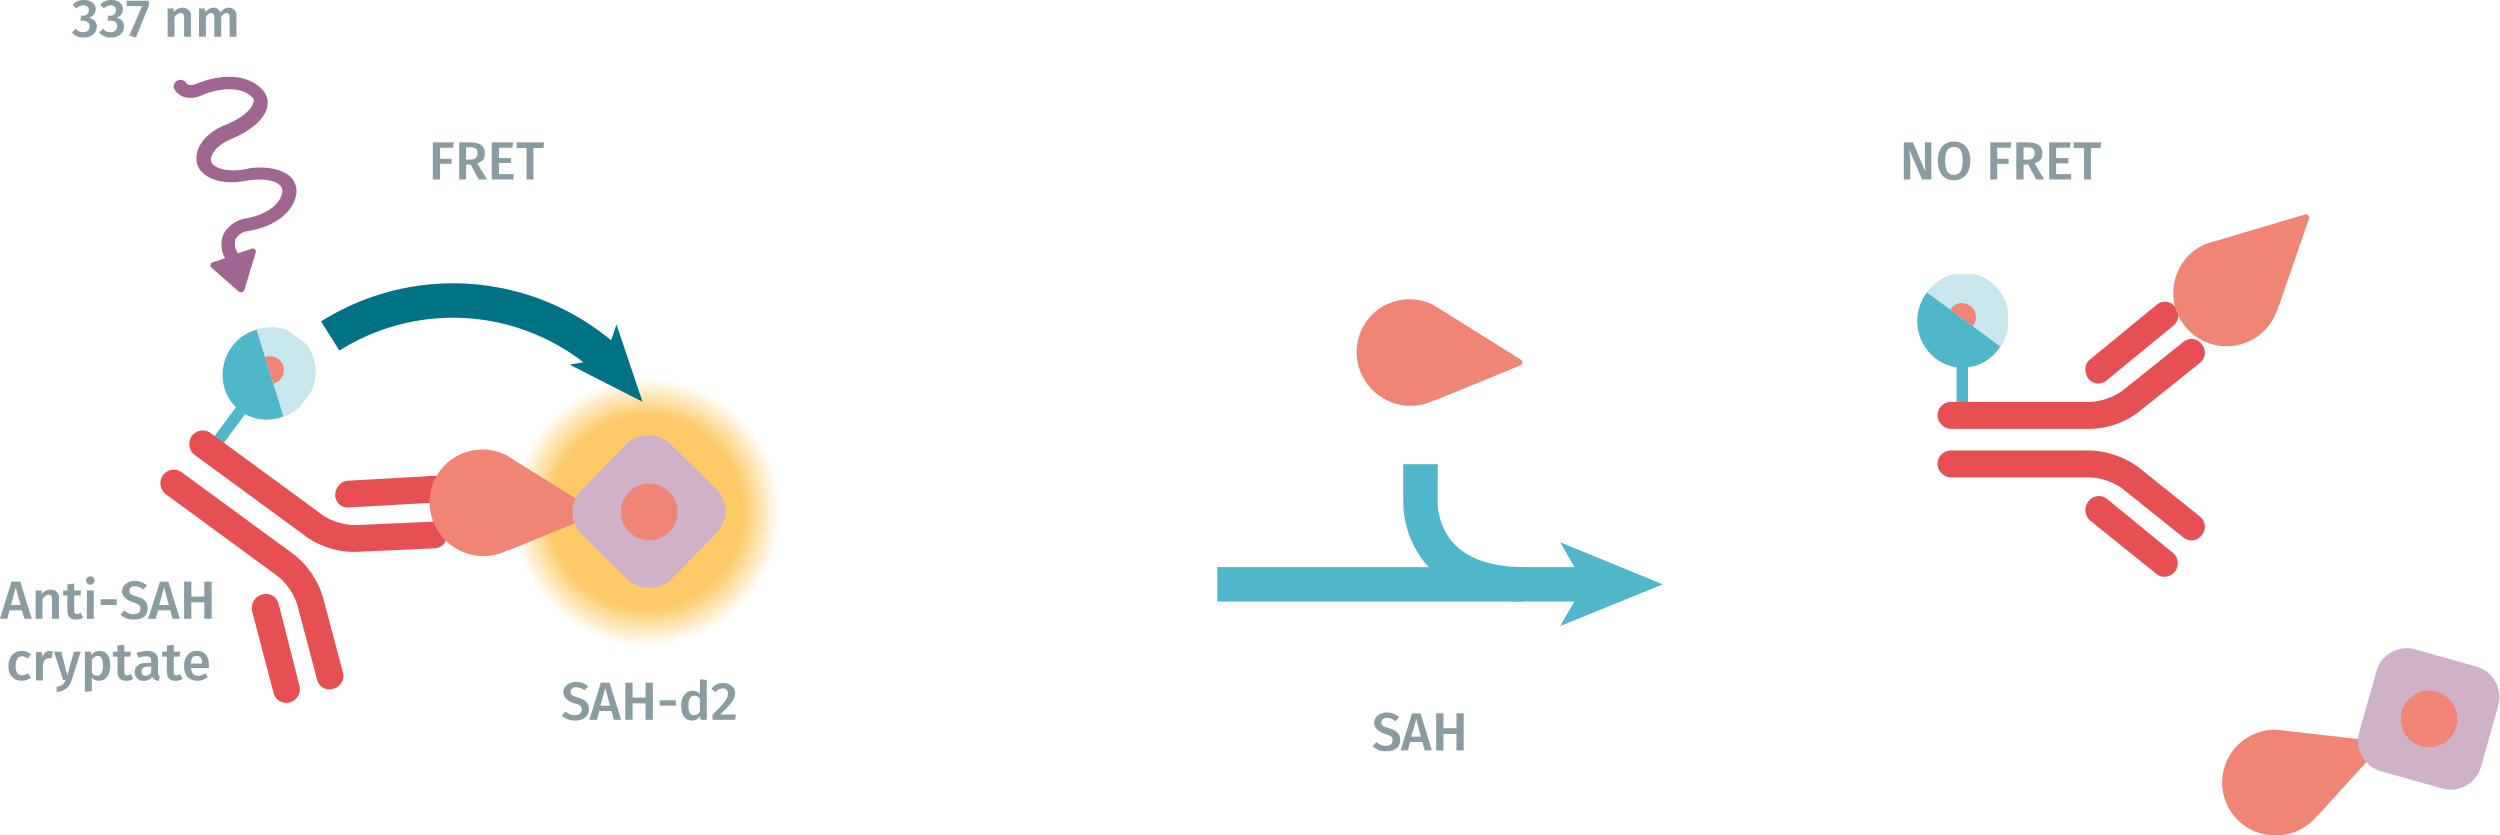 <svg xmlns="http://www.w3.org/2000/svg" xmlns:xlink="http://www.w3.org/1999/xlink" viewBox="0 0 653.3 218.3"><defs><radialGradient id="Dégradé_sans_nom" cx="38.5" cy="38.45" r="38.47" gradientUnits="userSpaceOnUse"><stop offset="0.71" stop-color="#fdca67"/><stop offset="0.99" stop-color="#fdca67" stop-opacity="0"/></radialGradient><symbol id="analyte-red" data-name="analyte-red" viewBox="0 0 28.6 19.8"><path d="M28.6,9.9A9.9,9.9,0,0,0,10.2,4.8h-.1l-10,14a.6.6,0,0,0,.5.9H19.8A9.9,9.9,0,0,0,28.6,9.9Z" fill="#f08576"/></symbol><symbol id="fluorophore-donor-cryptate2" data-name="fluorophore-donor-cryptate2" viewBox="0 0 17.3 25.5"><path d="M1.9,3.3,7.7,7.4l2,1.4,6.2,4.4a8.5,8.5,0,0,1-6.2,3.9v7.3a1.1,1.1,0,0,1-2.2,0V17.1A8.7,8.7,0,0,1,0,8.6,8.5,8.5,0,0,1,1.9,3.3Z" fill="#4fb7c9"/><path d="M1.9,3.3a8.6,8.6,0,0,1,14,10Z" fill="#c7e7ec"/><path d="M6.3,6.5A2.6,2.6,0,0,1,8.6,5.3a2.6,2.6,0,0,1,2.6,2.6,2.3,2.3,0,0,1-.6,1.6" fill="#f08576"/></symbol><symbol id="antibody-red" data-name="antibody-red" viewBox="0 0 51.1 50.3"><path d="M21.1,50.3a2.5,2.5,0,0,1-2.5-2.5V21.5a11.7,11.7,0,0,0-2.1-6L7.5,4.1A2.4,2.4,0,0,1,7.9.6a2.4,2.4,0,0,1,3.5.4l9,11.4a15.9,15.9,0,0,1,3.2,9.1V47.7A2.6,2.6,0,0,1,21.1,50.3Z" fill="#e75052"/><path d="M12.6,22.5a2.3,2.3,0,0,1-1.9-.9L.6,9.1A2.4,2.4,0,0,1,1,5.6,2.4,2.4,0,0,1,4.5,6L14.6,18.5a2.4,2.4,0,0,1-.4,3.5A3.3,3.3,0,0,1,12.6,22.5Z" fill="#e75052"/><path d="M30.1,50.3a2.5,2.5,0,0,1-2.5-2.5V21.5a16.7,16.7,0,0,1,3.2-9.1L39.8,1A2.4,2.4,0,0,1,43.3.6a2.4,2.4,0,0,1,.4,3.5l-9,11.4a11.7,11.7,0,0,0-2.1,6V47.7A2.6,2.6,0,0,1,30.1,50.3Z" fill="#e75052"/><path d="M38.6,22.5a2.5,2.5,0,0,1-1.6-.6,2.5,2.5,0,0,1-.4-3.5L46.7,5.9A2.5,2.5,0,0,1,50.6,9l-10,12.6A2.7,2.7,0,0,1,38.6,22.5Z" fill="#e75052"/></symbol><symbol id="fluorophore-acceptor-d2" data-name="fluorophore-acceptor-d2" viewBox="0 0 23.8 23.8"><path d="M22.3,15.3l-7,7a4.9,4.9,0,0,1-6.9,0l-7-7a4.9,4.9,0,0,1,0-6.9l7-7a4.9,4.9,0,0,1,6.9,0l7,7A4.9,4.9,0,0,1,22.3,15.3Z" fill="#d0b2c8"/><circle cx="11.9" cy="11.9" r="4.4" fill="#f08576"/></symbol><symbol id="fluorophore-emission-orange" data-name="fluorophore-emission-orange" viewBox="0 0 77 76.9"><path d="M74.3,52.6A38.5,38.5,0,1,1,52.6,2.7,38.6,38.6,0,0,1,74.3,52.6Z" fill="url(#Dégradé_sans_nom)"/></symbol><symbol id="stimulation" data-name="stimulation" viewBox="0 0 20.2 42.5"><path d="M12.8,20.5h-.3c-3.4-.4-5.3-1.7-5.9-2.7a1.4,1.4,0,0,1-.1-1.4h0s.8-2,4.9-2.3,7-1.6,8.2-3.5a3.6,3.6,0,0,0,.2-3.5C18.3,3.6,13.9,1.7,8.6,2H8.5s-1.9.2-2-.9A1.3,1.3,0,0,0,4,1.4c.4,2.8,3.3,3.2,4.8,3,4.8-.3,7.9,1.5,8.7,3.4a.9.9,0,0,1-.1,1.1c-.6,1-2.8,2.1-6.2,2.3-5.5.3-7,3.4-7.2,4a3.6,3.6,0,0,0,.3,3.5c1.1,2,3.8,3.4,7.3,3.9h.1c3.4.6,5.2,1.9,5.6,2.9a1.5,1.5,0,0,1,0,1.3c-.9,1.9-3.9,3.3-8.5,2.5H8.7a5.9,5.9,0,0,0-4.5,1.6,5.4,5.4,0,0,0-1.1,4.4H.6a.6.6,0,0,0-.5.9l3.5,6a.7.7,0,0,0,1.1,0l4.2-6a.6.6,0,0,0-.5-1H5.7a3.2,3.2,0,0,1,.4-2.7,3.2,3.2,0,0,1,2.3-.8c5.1,1,9.5-.4,11.2-3.5a3.8,3.8,0,0,0,.1-3.6C18.7,22.7,16.2,21.2,12.8,20.5Z" fill="#a06590"/></symbol></defs><title>epigenetics-how-it-works-assay-principle-epigeneous-methyltranferase-assay-detection-step-62SAHPEB-62SAHPEH-62SAHPEI</title><g style="isolation:isolate"><path d="M411.5,189.6l-1,1.1a2.9,2.9,0,0,0-2.1-.9c-.9,0-1.5.4-1.5,1.2s.4,1,2,1.5,2.9,1.2,2.9,3.1-1.4,2.9-3.7,2.9a4.7,4.7,0,0,1-3.5-1.3l1-1.1a3.5,3.5,0,0,0,2.4,1c1.1,0,1.8-.5,1.8-1.4s-.4-1.2-1.9-1.7-2.9-1.4-2.9-2.9,1.4-2.7,3.3-2.7A4.8,4.8,0,0,1,411.5,189.6Z" transform="translate(-45.9 -2.2)" fill="#8b9ca0"/><path d="M414.4,196.1l-.6,2.2h-1.9l3-9.7h2.2l3,9.7h-1.9l-.6-2.2Zm1.6-6-1.3,4.6h2.5Z" transform="translate(-45.9 -2.2)" fill="#8b9ca0"/><path d="M423.1,194v4.3h-1.9v-9.7h1.9v3.9h3.4v-3.9h1.9v9.7h-1.9V194Z" transform="translate(-45.9 -2.2)" fill="#8b9ca0"/></g><use width="28.6" height="19.8" transform="matrix(-1.2, -0.75, 0.74, -1.19, 383.61, 117.89)" xlink:href="#analyte-red"/><use width="17.3" height="25.5" transform="translate(501 71.7) scale(1.37 1.42)" xlink:href="#fluorophore-donor-cryptate2"/><use width="51.1" height="50.27" transform="translate(576.2 78.8) rotate(90) scale(1.41 1.39)" xlink:href="#antibody-red"/><use width="28.6" height="19.8" transform="matrix(-1.35, 0.4, -0.4, -1.35, 611.06, 82.39)" xlink:href="#analyte-red"/><use width="28.6" height="19.8" transform="matrix(-1.4, -0.16, 0.16, -1.39, 619.24, 221.21)" xlink:href="#analyte-red"/><use width="23.7" height="23.75" transform="translate(607.5 180.2) rotate(-29.3) scale(1.69)" xlink:href="#fluorophore-acceptor-d2"/><g style="isolation:isolate"><path d="M548.2,49.1l-3.4-7.8a26.2,26.2,0,0,1,.3,3.8v4h-1.7V39.4h2.4l3.3,7.8a22.7,22.7,0,0,1-.2-3.3V39.4h1.7v9.7Z" transform="translate(-45.9 -2.2)" fill="#8b9ca0"/><path d="M560.8,44.2c0,3.2-1.7,5.1-4.3,5.1s-4.2-1.8-4.2-5.1,1.6-5,4.2-5S560.8,41,560.8,44.2Zm-6.6,0c0,2.7.9,3.7,2.3,3.7s2.3-1,2.3-3.7-.8-3.6-2.3-3.6S554.2,41.6,554.2,44.2Z" transform="translate(-45.9 -2.2)" fill="#8b9ca0"/><path d="M567.8,40.8v2.9h3V45h-3v4.1H566V39.4h5.5l-.2,1.4Z" transform="translate(-45.9 -2.2)" fill="#8b9ca0"/><path d="M574.7,45.2v3.9h-1.9V39.4h2.9c2.6,0,3.9.9,3.9,2.8s-.7,2.1-2,2.7l2.5,4.2H578l-2.1-3.9Zm1.1-1.3c1.2,0,1.8-.5,1.8-1.7s-.6-1.5-1.9-1.5h-1v3.2Z" transform="translate(-45.9 -2.2)" fill="#8b9ca0"/><path d="M583.2,40.8v2.7h3.2v1.4h-3.2v2.8h3.9v1.4h-5.7V39.4H587l-.2,1.4Z" transform="translate(-45.9 -2.2)" fill="#8b9ca0"/><path d="M592.3,40.9v8.2h-1.8V40.9h-2.7V39.4H595l-.2,1.5Z" transform="translate(-45.9 -2.2)" fill="#8b9ca0"/></g><line x1="318.1" y1="152.7" x2="415.5" y2="152.7" fill="none" stroke="#4fb7c9" stroke-miterlimit="10" stroke-width="9"/><polygon points="434.5 152.7 407.7 163.6 414 152.7 407.7 141.7 434.5 152.7" fill="#4fb7c9"/><path d="M444.2,154.9c-28,0-27.1-21.5-27.1-21.5v-9.9" transform="translate(-45.9 -2.2)" fill="none" stroke="#4fb7c9" stroke-miterlimit="10" stroke-width="9"/><g style="isolation:isolate"><path d="M199.6,181.6l-1,1a3.4,3.4,0,0,0-2.1-.8c-.9,0-1.5.4-1.5,1.2s.4,1,2,1.5,2.8,1.2,2.8,3-1.3,3-3.6,3a5.1,5.1,0,0,1-3.5-1.3l1-1.1a3.3,3.3,0,0,0,2.4,1c1.1,0,1.8-.5,1.8-1.5s-.4-1.2-1.9-1.6-2.9-1.5-2.9-2.9,1.4-2.7,3.3-2.7A4.4,4.4,0,0,1,199.6,181.6Z" transform="translate(-45.9 -2.2)" fill="#8b9ca0"/><path d="M202.5,188l-.6,2.3h-2l3-9.7h2.3l3,9.7h-1.9l-.6-2.3Zm1.6-6-1.3,4.6h2.5Z" transform="translate(-45.9 -2.2)" fill="#8b9ca0"/><path d="M211.2,186v4.3h-1.9v-9.7h1.9v3.9h3.4v-3.9h1.9v9.7h-1.9V186Z" transform="translate(-45.9 -2.2)" fill="#8b9ca0"/><path d="M222.5,185.2v1.4h-4.2v-1.4Z" transform="translate(-45.9 -2.2)" fill="#8b9ca0"/><path d="M230.6,190.3H229l-.2-1a2.3,2.3,0,0,1-2.1,1.2c-1.8,0-2.8-1.6-2.8-3.9s1.2-3.9,3-3.9a2.6,2.6,0,0,1,1.9.8v-3.8l1.8.2Zm-1.8-2.1v-3.4a1.7,1.7,0,0,0-1.4-.8c-1,0-1.6.8-1.6,2.6s.6,2.5,1.4,2.5A1.9,1.9,0,0,0,228.8,188.2Z" transform="translate(-45.9 -2.2)" fill="#8b9ca0"/><path d="M238,183.3c0,1.6-.9,2.8-3.9,5.6h4.1l-.2,1.4h-5.9V189c3.2-3.3,4-4.2,4-5.5a1.2,1.2,0,0,0-1.3-1.4,2.3,2.3,0,0,0-1.9,1l-1.1-.9a3.7,3.7,0,0,1,3.1-1.5C236.8,180.7,238,181.9,238,183.3Z" transform="translate(-45.9 -2.2)" fill="#8b9ca0"/></g><use width="17.3" height="25.5" transform="matrix(1.1, 0.81, -0.84, 1.14, 67.76, 80.85)" xlink:href="#fluorophore-donor-cryptate2"/><use width="77" height="76.89" transform="translate(133.6 98.5) scale(0.92)" xlink:href="#fluorophore-emission-orange"/><use width="51.1" height="50.27" transform="matrix(-0.84, 1.14, -1.12, -0.82, 124.14, 131.11)" xlink:href="#antibody-red"/><use width="20.2" height="42.51" transform="matrix(1.31, -0.44, 0.43, 1.3, 39.57, 22.94)" xlink:href="#stimulation"/><use width="28.6" height="19.8" transform="matrix(-1.2, -0.75, 0.74, -1.19, 141.35, 157.16)" xlink:href="#analyte-red"/><use width="23.7" height="23.75" transform="matrix(1.69, -0.02, 0.02, 1.69, 149.39, 113.95)" xlink:href="#fluorophore-acceptor-d2"/><g style="isolation:isolate"><g style="isolation:isolate"><path d="M48.4,161.7l-.6,2.2H45.9l3-9.7h2.3l3,9.7H52.3l-.7-2.2Zm1.6-6-1.2,4.6h2.5Z" transform="translate(-45.9 -2.2)" fill="#8b9ca0"/><path d="M61.3,158.6v5.3H59.5v-5.1c0-.9-.4-1.2-.9-1.2s-1.1.5-1.6,1.2v5.1H55.2v-7.4h1.6v1a2.7,2.7,0,0,1,2.3-1.2A2,2,0,0,1,61.3,158.6Z" transform="translate(-45.9 -2.2)" fill="#8b9ca0"/><path d="M65.7,164.1c-1.4,0-2.2-.8-2.2-2.4v-3.9H62.4v-1.3h1.1v-1.6l1.8-.2v1.8H67v1.3H65.3v3.9c0,.7.2,1,.8,1l.9-.3.6,1.2A3,3,0,0,1,65.7,164.1Z" transform="translate(-45.9 -2.2)" fill="#8b9ca0"/><path d="M70.6,153.9a1.1,1.1,0,0,1-2.2,0,1.1,1.1,0,0,1,2.2,0Zm-2,10v-7.4h1.8v7.4Z" transform="translate(-45.9 -2.2)" fill="#8b9ca0"/><path d="M76.4,158.8v1.5H72.2v-1.5Z" transform="translate(-45.9 -2.2)" fill="#8b9ca0"/><path d="M84.3,155.2l-1,1.1a2.9,2.9,0,0,0-2.1-.9c-.9,0-1.5.4-1.5,1.2s.4,1,2,1.5,2.8,1.2,2.8,3.1-1.3,2.9-3.6,2.9a4.7,4.7,0,0,1-3.5-1.3l1-1.1a3.3,3.3,0,0,0,2.4,1c1.1,0,1.8-.5,1.8-1.4s-.4-1.2-1.9-1.7-2.9-1.4-2.9-2.9,1.4-2.7,3.3-2.7A4.8,4.8,0,0,1,84.3,155.2Z" transform="translate(-45.9 -2.2)" fill="#8b9ca0"/><path d="M87.2,161.7l-.6,2.2h-2l3.1-9.7h2.2l3,9.7H91l-.6-2.2Zm1.6-6-1.3,4.6H90Z" transform="translate(-45.9 -2.2)" fill="#8b9ca0"/><path d="M95.9,159.6v4.3H94v-9.7h1.9v3.9h3.4v-3.9h1.9v9.7H99.3v-4.3Z" transform="translate(-45.9 -2.2)" fill="#8b9ca0"/></g><g style="isolation:isolate"><path d="M54,173.2l-.9,1.1a2,2,0,0,0-1.4-.6c-1.1,0-1.7.8-1.7,2.6s.7,2.4,1.7,2.4a2.2,2.2,0,0,0,1.4-.6l.9,1.2a4.1,4.1,0,0,1-2.4.8c-2.2,0-3.5-1.5-3.5-3.8s1.3-4,3.5-4A3.6,3.6,0,0,1,54,173.2Z" transform="translate(-45.9 -2.2)" fill="#8b9ca0"/><path d="M59.7,172.4l-.3,1.8h-.7c-.9,0-1.4.6-1.6,1.9v3.9H55.3v-7.4h1.5L57,174a2,2,0,0,1,1.9-1.7Z" transform="translate(-45.9 -2.2)" fill="#8b9ca0"/><path d="M60.7,183v-1.3c1.4-.3,1.9-.7,2.3-1.8h-.6L60,172.5h1.9l1.6,6.2,1.7-6.2H67L64.6,180A4.1,4.1,0,0,1,60.7,183Z" transform="translate(-45.9 -2.2)" fill="#8b9ca0"/><path d="M74.7,176.2c0,2.3-1.1,3.9-2.9,3.9a2.2,2.2,0,0,1-1.9-.8v3.5l-1.8.2V172.5h1.6v.9a2.9,2.9,0,0,1,2.1-1.1C73.9,172.3,74.7,173.8,74.7,176.2Zm-1.9,0c0-1.9-.5-2.6-1.4-2.6a1.9,1.9,0,0,0-1.5,1.1V178a1.6,1.6,0,0,0,1.4.8C72.2,178.8,72.8,178,72.8,176.2Z" transform="translate(-45.9 -2.2)" fill="#8b9ca0"/><path d="M78.8,180.1c-1.4,0-2.2-.8-2.2-2.4v-3.9H75.4v-1.3h1.2v-1.6l1.8-.2v1.8h1.7l-.2,1.3H78.4v3.9c0,.7.2,1,.8,1l.9-.3.6,1.2A3,3,0,0,1,78.8,180.1Z" transform="translate(-45.9 -2.2)" fill="#8b9ca0"/><path d="M87.7,178.9l-.3,1.2a1.8,1.8,0,0,1-1.7-1.1,2.4,2.4,0,0,1-2.2,1.1,2.2,2.2,0,0,1-2.4-2.3c0-1.6,1.2-2.4,3.4-2.4h.9v-.5c0-.9-.4-1.2-1.4-1.2a5,5,0,0,0-1.9.4l-.5-1.3a9.1,9.1,0,0,1,2.7-.5c2,0,2.9.9,2.9,2.6V178C87.2,178.6,87.4,178.8,87.7,178.9Zm-2.3-1v-1.5h-.7c-1.2,0-1.8.4-1.8,1.3a1,1,0,0,0,1.1,1.1A1.5,1.5,0,0,0,85.4,177.9Z" transform="translate(-45.9 -2.2)" fill="#8b9ca0"/><path d="M91.7,180.1c-1.4,0-2.2-.8-2.2-2.4v-3.9H88.3v-1.3h1.2v-1.6l1.8-.2v1.8H93l-.2,1.3H91.3v3.9c0,.7.2,1,.8,1l.9-.3.6,1.2A3.2,3.2,0,0,1,91.7,180.1Z" transform="translate(-45.9 -2.2)" fill="#8b9ca0"/><path d="M100.5,176.8H95.8c.2,1.5.9,2,1.9,2a2.7,2.7,0,0,0,1.8-.7l.7,1a4.1,4.1,0,0,1-2.7,1c-2.3,0-3.5-1.5-3.5-3.8s1.2-4,3.3-4,3.2,1.4,3.2,3.7Zm-1.8-1.3c0-1.2-.4-1.9-1.4-1.9s-1.4.5-1.5,2h2.9Z" transform="translate(-45.9 -2.2)" fill="#8b9ca0"/></g></g><g style="isolation:isolate"><path d="M70.9,4.6A2.4,2.4,0,0,1,69,6.9a2.2,2.2,0,0,1,2.2,2.2c0,1.7-1.3,2.9-3.5,2.9a3.7,3.7,0,0,1-3-1.3l1-1a2.3,2.3,0,0,0,1.9.9c1.1,0,1.7-.6,1.7-1.5s-.6-1.5-1.7-1.5h-.7l.2-1.3h.5a1.4,1.4,0,0,0,1.5-1.5c0-.7-.5-1.2-1.4-1.2a2.9,2.9,0,0,0-1.9.8l-.9-1a4.2,4.2,0,0,1,3-1.2C69.8,2.2,70.9,3.3,70.9,4.6Z" transform="translate(-45.9 -2.2)" fill="#8b9ca0"/><path d="M78,4.6a2.3,2.3,0,0,1-1.8,2.3,2.1,2.1,0,0,1,2.1,2.2c0,1.7-1.3,2.9-3.4,2.9a3.9,3.9,0,0,1-3.1-1.3l1.1-1a2.1,2.1,0,0,0,1.9.9,1.5,1.5,0,0,0,1.7-1.5c0-1.2-.7-1.5-1.7-1.5H74l.2-1.3h.5a1.4,1.4,0,0,0,1.5-1.5,1.2,1.2,0,0,0-1.3-1.2,2.7,2.7,0,0,0-1.9.8l-.9-1A4,4,0,0,1,75,2.2C77,2.2,78,3.3,78,4.6Z" transform="translate(-45.9 -2.2)" fill="#8b9ca0"/><path d="M81.4,12l-1.7-.5L83,3.8H79V2.4h5.8V3.7Z" transform="translate(-45.9 -2.2)" fill="#8b9ca0"/><path d="M95.8,6.5v5.3H94v-5c0-1-.4-1.2-.9-1.2S92,6,91.5,6.7v5.1H89.7V4.4h1.6v1a3.1,3.1,0,0,1,2.3-1.2A2.1,2.1,0,0,1,95.8,6.5Z" transform="translate(-45.9 -2.2)" fill="#8b9ca0"/><path d="M107.7,6.5v5.3h-1.8v-5c0-1-.4-1.2-.8-1.2s-1,.4-1.4,1.1v5.1h-1.8v-5c0-1-.4-1.2-.8-1.2s-1,.4-1.4,1.1v5.1H97.9V4.4h1.5l.2,1a2.6,2.6,0,0,1,2.1-1.2,1.8,1.8,0,0,1,1.8,1.3,2.7,2.7,0,0,1,2.2-1.3A2,2,0,0,1,107.7,6.5Z" transform="translate(-45.9 -2.2)" fill="#8b9ca0"/></g><g style="isolation:isolate"><path d="M160.9,40.8v2.9h3V45h-3v4.1H159V39.4h5.5l-.2,1.4Z" transform="translate(-45.9 -2.2)" fill="#8b9ca0"/><path d="M167.7,45.2v3.9h-1.8V39.4h2.9c2.5,0,3.8.9,3.8,2.8s-.7,2.1-2,2.7l2.6,4.2H171l-2.1-3.9Zm1.2-1.3c1.1,0,1.8-.5,1.8-1.7s-.6-1.5-2-1.5h-1v3.2Z" transform="translate(-45.9 -2.2)" fill="#8b9ca0"/><path d="M176.3,40.8v2.7h3.1v1.3h-3.1v2.9h3.8v1.4h-5.7V39.4H180l-.2,1.4Z" transform="translate(-45.9 -2.2)" fill="#8b9ca0"/><path d="M185.3,40.9v8.2h-1.8V40.9h-2.6V39.4h7.2l-.2,1.5Z" transform="translate(-45.9 -2.2)" fill="#8b9ca0"/></g><path d="M132.2,90a60.2,60.2,0,0,1,72.6,6.4" transform="translate(-45.9 -2.2)" fill="none" stroke="#007286" stroke-miterlimit="10" stroke-width="9"/><polygon points="167.9 105 148.9 95.3 158.1 93.6 161.1 84.8 167.9 105" fill="#007286"/></svg>
